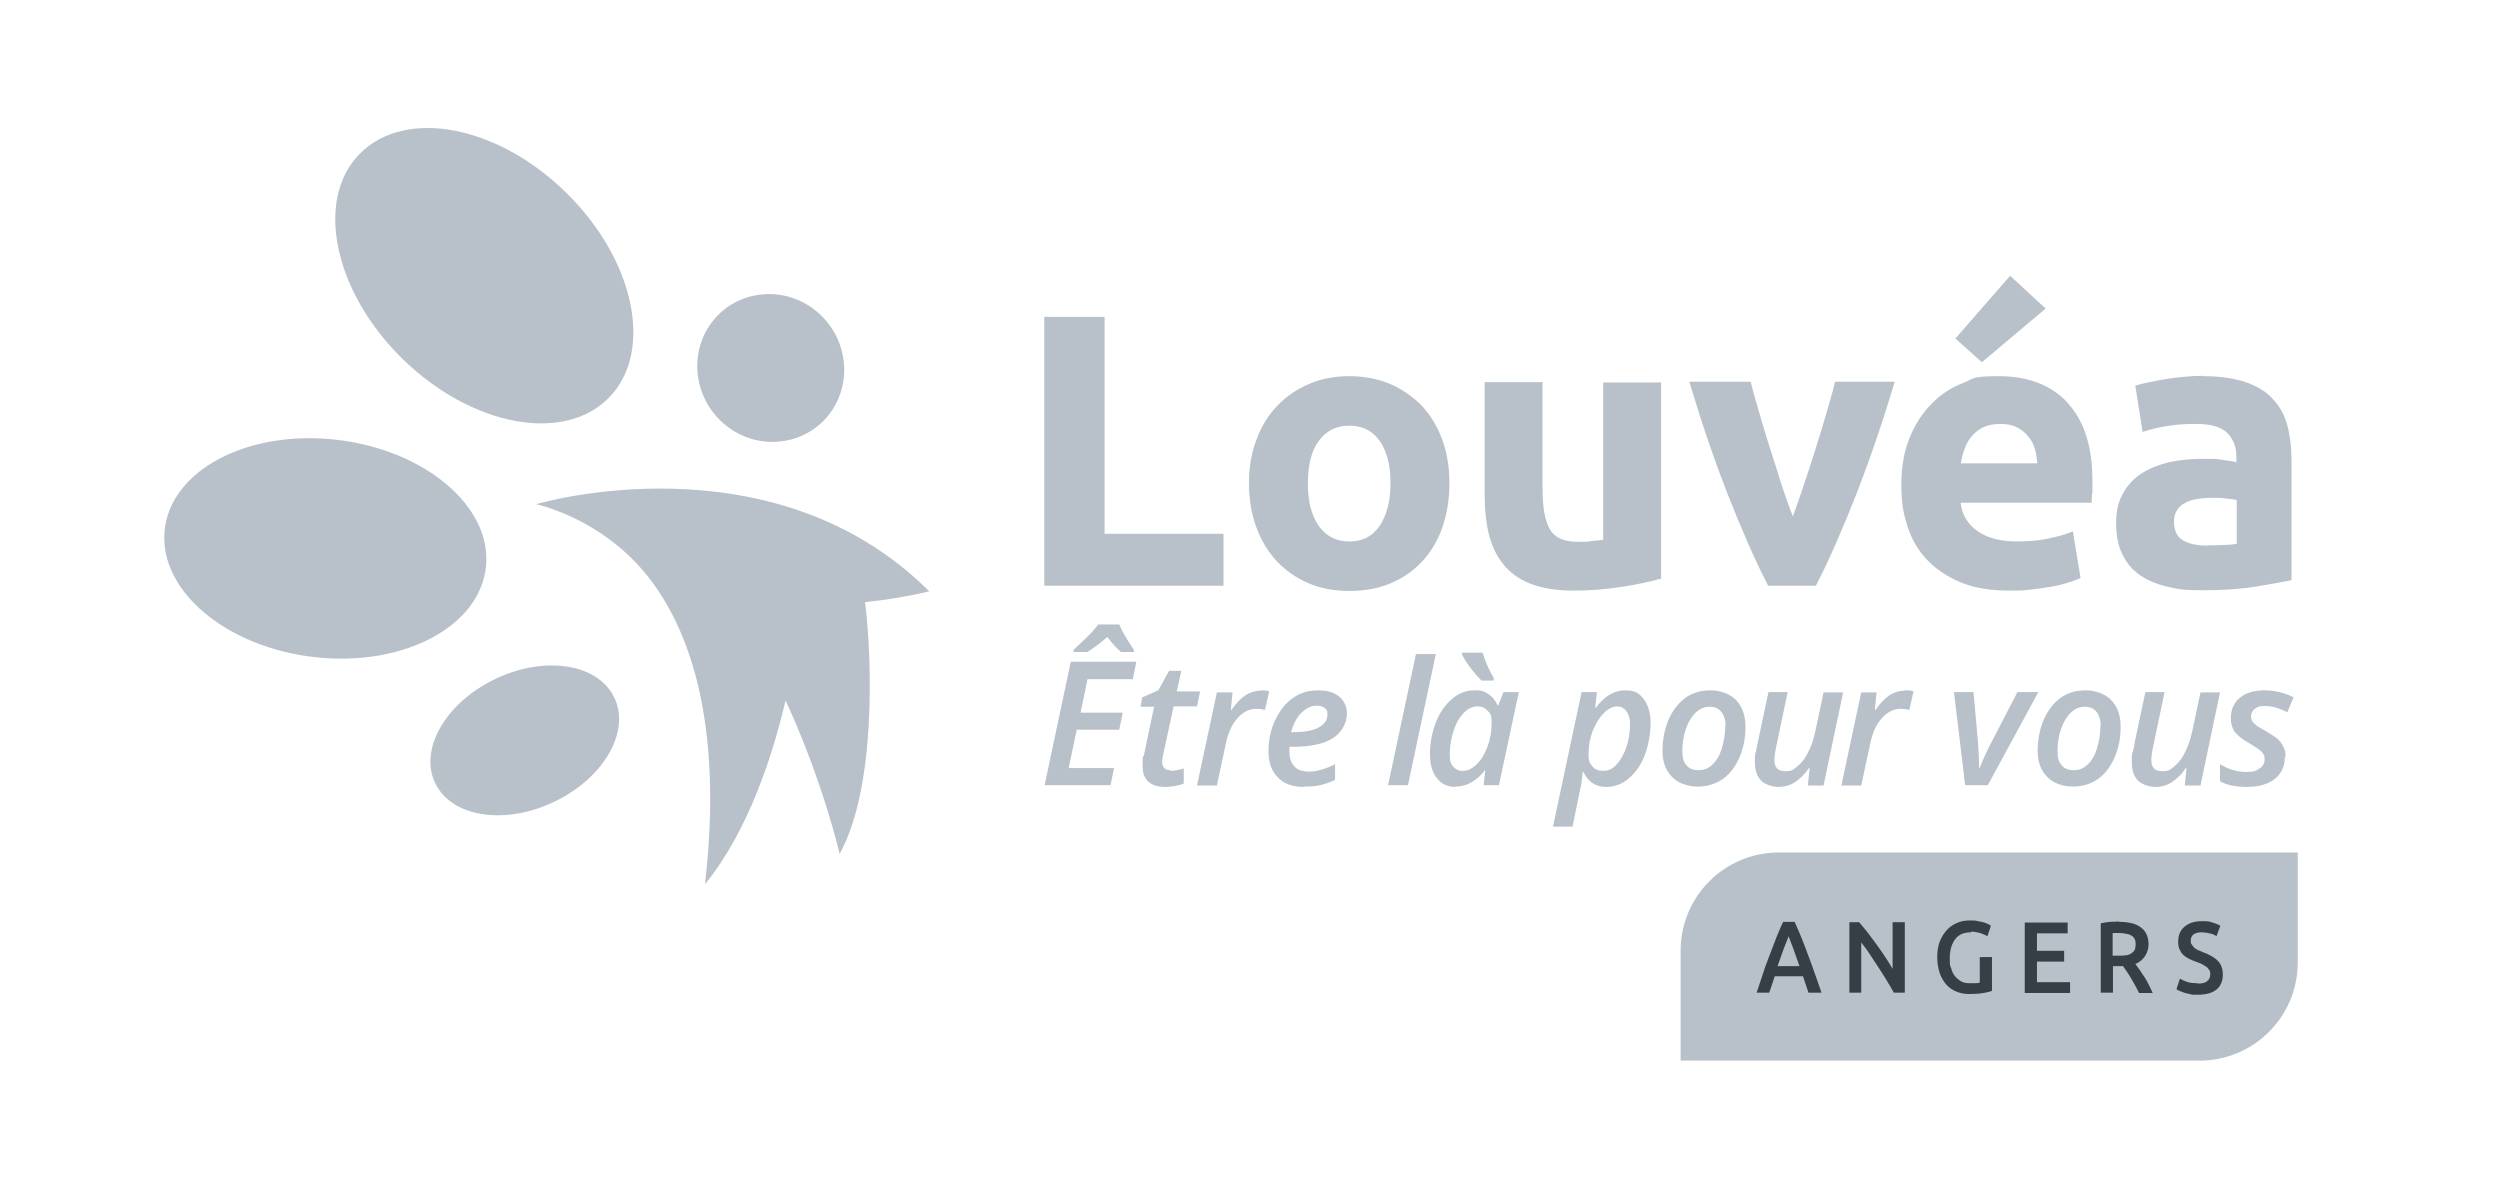 <?xml version="1.0" encoding="UTF-8"?>
<svg xmlns="http://www.w3.org/2000/svg" version="1.1" width="200" height="95"><svg id="Calque_1" version="1.1" viewBox="0 0 717 340.2" x="0" y="0" width="200" height="95">
  <!-- Generator: Adobe Illustrator 29.4.0, SVG Export Plug-In . SVG Version: 2.1.0 Build 152)  -->
  <defs>
    <style>
      .st0 {
        fill: #353f45;
      }

      .st1 {
        fill: #b8c1c9;
      }
    </style>
  </defs>
  <g id="Calque_11" data-name="Calque_1">
    <path class="st1" d="M185.2,164.4h0c-11.1-13.6-25.8-18.6-31.4-20-.9-.5,1,.5,0,0,0,0,67.5-20.1,112.7,25,0,0-7.7,2-18.4,3.1,2.1,17,3.1,53.5-7.3,72.2,0,0-4.7-20.6-15.5-44-3.6,15.4-10.6,37.4-23.1,52.7,5.3-46.3-4.4-73.5-16.9-88.9"/>
    <path class="st1" d="M162.4,55.1c19.7,19.3,25.2,45.7,12.2,58.8-13,13.2-39.5,8.1-59.2-11.2-19.7-19.3-25.2-45.7-12.2-58.8,13-13.2,39.5-8.2,59.2,11.2"/>
    <path class="st1" d="M90.4,188.3c25.5,2.8,47.4-8.9,49-26.2,1.6-17.2-17.8-33.4-43.2-36.2-25.5-2.8-47.4,8.9-49,26.2-1.6,17.2,17.8,33.4,43.2,36.2"/>
    <path class="st1" d="M159.5,229.5c14.1-7,21.5-20.4,16.5-30s-20.4-11.7-34.5-4.7c-14.1,7-21.5,20.4-16.5,30s20.4,11.7,34.5,4.7"/>
    <path class="st1" d="M241.8,102.2c2,11.6-5.6,22.4-17.1,24.1-11.4,1.8-22.4-6.2-24.4-17.8s5.6-22.4,17.1-24.1c11.4-1.8,22.4,6.2,24.4,17.8"/>
    <polygon class="st1" points="350.9 152.9 350.9 167.8 299.5 167.8 299.5 90.7 316.8 90.7 316.8 152.9 350.9 152.9"/>
    <path class="st1" d="M415.7,138.4c0,4.6-.7,8.8-2,12.6s-3.3,7.1-5.8,9.8-5.5,4.8-9.1,6.3c-3.5,1.5-7.5,2.2-11.8,2.2s-8.2-.7-11.7-2.2-6.5-3.6-9.1-6.3c-2.5-2.7-4.5-6-5.9-9.8s-2.1-8-2.1-12.6.7-8.8,2.2-12.6c1.4-3.8,3.4-7,6-9.7s5.6-4.7,9.1-6.2,7.4-2.2,11.5-2.2,8.1.7,11.6,2.2,6.5,3.6,9.1,6.2c2.5,2.7,4.5,5.9,5.9,9.7s2.1,8,2.1,12.6M398.8,138.4c0-5.1-1-9.1-3.1-12.1-2-2.9-4.9-4.4-8.7-4.4s-6.7,1.5-8.8,4.4c-2.1,2.9-3.1,6.9-3.1,12.1s1,9.2,3.1,12.2,5,4.5,8.8,4.5,6.7-1.5,8.7-4.5,3.1-7.1,3.1-12.2"/>
    <path class="st1" d="M476.2,165.8c-2.8.8-6.4,1.6-10.9,2.3-4.4.7-9.1,1.1-14,1.1s-9.1-.7-12.4-2-5.9-3.2-7.8-5.6c-1.9-2.4-3.3-5.3-4.1-8.6-.8-3.3-1.2-7-1.2-11v-32.6h16.6v30.6c0,5.3.7,9.2,2.1,11.6,1.4,2.4,4,3.6,7.9,3.6s2.4,0,3.8-.2c1.3-.1,2.5-.2,3.6-.4v-45.1h16.6v56.5l-.2-.2Z"/>
    <path class="st1" d="M507.1,167.8c-3.8-7.4-7.6-16.1-11.5-26s-7.6-20.8-11.1-32.5h17.6c.7,2.9,1.6,6,2.6,9.4s2,6.8,3.1,10.2c1.1,3.4,2.2,6.8,3.2,10.1,1.1,3.3,2.1,6.2,3.2,8.9,1-2.7,2-5.6,3.1-8.9,1.1-3.3,2.2-6.6,3.3-10.1,1.1-3.4,2.1-6.9,3.1-10.2,1-3.4,1.9-6.5,2.6-9.4h17.1c-3.5,11.7-7.2,22.5-11.1,32.5-3.9,9.9-7.7,18.6-11.5,26h-13.7,0Z"/>
    <path class="st1" d="M593,115.3c-4.8-5.1-11.4-7.6-19.7-7.6s-7,.7-10.4,2-6.4,3.3-8.9,5.9c-2.6,2.6-4.7,5.8-6.3,9.7s-2.4,8.4-2.4,13.6.6,8.3,1.8,12,3.1,6.9,5.7,9.6c2.6,2.7,5.8,4.8,9.7,6.4,3.9,1.6,8.5,2.3,13.7,2.3s4.2-.1,6.2-.3c2.1-.2,4-.5,5.8-.8s3.5-.7,4.9-1.2c1.5-.4,2.7-.9,3.6-1.3l-2.2-13.4c-1.9.8-4.2,1.5-7.2,2.1-2.9.6-5.9.8-8.9.8-4.7,0-8.5-1-11.3-3s-4.4-4.7-4.8-8.1h37.6c0-.9,0-1.9.2-3.1,0-1.1,0-2.2,0-3.2,0-9.9-2.4-17.3-7.2-22.4M562.4,132.6c.2-1.4.6-2.8,1.1-4.2.5-1.4,1.2-2.6,2.1-3.6.9-1,2-1.9,3.3-2.5s2.9-.9,4.8-.9,3.5.3,4.8,1,2.4,1.5,3.2,2.6c.9,1,1.5,2.2,1.9,3.6.4,1.3.6,2.7.7,4.1h-21.9,0Z"/>
    <path class="st1" d="M631.8,107.7c4.9,0,9,.6,12.2,1.7,3.3,1.1,5.9,2.7,7.8,4.8,2,2.1,3.4,4.6,4.2,7.6s1.2,6.3,1.2,9.9v34.5c-2.4.5-5.7,1.1-9.9,1.8s-9.3,1.1-15.3,1.1-7.2-.3-10.3-1-5.7-1.8-7.9-3.3-3.9-3.5-5.1-6c-1.2-2.4-1.8-5.4-1.8-9s.7-6.3,2.1-8.7c1.4-2.4,3.2-4.3,5.5-5.7s4.9-2.4,7.9-3.1c3-.6,6-.9,9.2-.9s4.1,0,5.7.3c1.7.2,3,.4,4.1.7v-1.6c0-2.8-.9-5.1-2.6-6.8-1.7-1.7-4.7-2.6-8.9-2.6s-5.6.2-8.3.6-5.1,1-7.1,1.7l-2.1-13.3c1-.3,2.2-.6,3.6-.9,1.4-.3,3-.6,4.7-.9s3.5-.5,5.4-.7,3.8-.3,5.7-.3M633.2,156.2c1.6,0,3.2,0,4.7-.1,1.5,0,2.7-.2,3.6-.3v-12.6c-.7-.1-1.7-.3-3-.4-1.3-.2-2.6-.2-3.7-.2s-3,0-4.4.3c-1.4.2-2.6.5-3.6,1.1-1,.5-1.9,1.2-2.4,2.1-.6.9-.9,2-.9,3.3,0,2.6.9,4.4,2.6,5.4,1.7,1,4.1,1.5,7.2,1.5"/>
    <polygon class="st1" points="586.7 88.3 568.4 103.7 560.8 96.9 576.5 78.9 586.7 88.3"/>
    <path class="st1" d="M318.4,225h-18.8l7.5-35.4h18.8l-1,5h-13l-2,9.6h12.1l-1,4.9h-12.2l-2.3,11h13l-1,4.9h-.1ZM325.2,186.8h-3.7c-1.2-1-2.5-2.4-3.9-4.3-2.1,1.8-4,3.2-5.7,4.3h-4v-.6c2.2-2.1,3.8-3.6,4.9-4.7,1-1.1,1.7-2,2.2-2.6h6c.6,1.6,2,4,4.2,7.3v.6Z"/>
    <path class="st1" d="M335.8,220.9c1.1,0,2.3-.3,3.7-.7v4.3c-.6.3-1.3.5-2.3.7s-1.9.3-2.9.3c-4.4,0-6.6-2-6.6-6s.1-2,.4-3.2l2.9-13.8h-3.9l.5-2.7,4.6-2,3.1-5.6h3.5l-1.3,5.9h6.7l-.9,4.3h-6.7l-3,13.8c-.2.9-.3,1.6-.3,2.2s.2,1.2.6,1.7c.4.4,1,.6,1.8.6v.2Z"/>
    <path class="st1" d="M361.4,197.8c1,0,1.9,0,2.6.3l-1.2,5.3c-.9-.2-1.7-.3-2.5-.3-2,0-3.8.9-5.4,2.7s-2.7,4.2-3.3,7.2l-2.6,12.1h-5.7l5.7-26.7h4.5l-.5,5h.2c1.3-1.9,2.7-3.3,4-4.2,1.3-.8,2.8-1.3,4.3-1.3h-.1Z"/>
    <path class="st1" d="M373.9,225.5c-3.2,0-5.7-.9-7.4-2.7-1.8-1.8-2.7-4.3-2.7-7.5s.6-6.2,1.9-8.9,2.9-4.9,5.1-6.4c2.1-1.5,4.5-2.2,7.2-2.2s4.6.6,6.1,1.8c1.4,1.2,2.2,2.8,2.2,5s-1.3,5.2-4,6.9-6.5,2.5-11.5,2.5h-1v1.4c0,1.8.5,3.2,1.4,4.2s2.3,1.5,4.1,1.5,2.3-.2,3.5-.5c1.1-.3,2.5-.8,4.1-1.6v4.5c-1.5.7-3,1.2-4.3,1.5s-2.7.4-4.3.4h-.4ZM377.6,202.2c-1.5,0-3,.7-4.4,2.1-1.4,1.4-2.3,3.2-2.9,5.5h.7c3,0,5.4-.4,7.1-1.3,1.7-.9,2.6-2.1,2.6-3.7s-.3-1.5-.8-1.9c-.5-.5-1.3-.7-2.3-.7h0Z"/>
    <path class="st1" d="M403.8,225h-5.7l8-37.6h5.7l-8,37.6Z"/>
    <path class="st1" d="M417.5,225.5c-2.3,0-4.1-.8-5.4-2.5-1.3-1.6-2-3.9-2-6.9s.6-6.3,1.7-9.1,2.7-5.1,4.6-6.7c2-1.7,4.1-2.5,6.5-2.5s2.9.4,4,1.1c1.1.7,2,1.8,2.6,3.2h.2l1.5-3.8h4.4l-5.7,26.7h-4.4l.5-4.3h-.1c-2.5,3.2-5.4,4.7-8.4,4.7h0ZM419.6,220.9c1.3,0,2.6-.6,3.9-1.9,1.3-1.2,2.3-2.9,3.1-5,.8-2.1,1.2-4.4,1.2-6.9s-.4-2.6-1.1-3.4c-.8-.9-1.7-1.3-3-1.3s-2.7.6-3.9,1.9c-1.2,1.2-2.2,2.9-2.9,5.1-.7,2.1-1.1,4.3-1.1,6.6s.3,2.9,1,3.7,1.6,1.2,2.7,1.2h0ZM428.4,195h-3.5c-1-1-2.1-2.2-3.2-3.7-1.1-1.4-1.9-2.7-2.4-3.8v-.5h5.9c.8,2.5,1.8,4.9,3.2,7.3v.6h0Z"/>
    <path class="st1" d="M460.6,225.5c-2.9,0-5.1-1.4-6.5-4.3h-.2c-.1,1.6-.3,3.1-.6,4.5l-2.3,11.2h-5.6l8.2-38.6h4.4l-.5,4.5h.2c2.5-3.4,5.3-5,8.3-5s4.1.8,5.4,2.5,2,4,2,6.9-.6,6.4-1.7,9.2c-1.1,2.9-2.7,5.1-4.6,6.7-1.9,1.6-4.1,2.4-6.4,2.4h0ZM463.9,202.4c-1.3,0-2.6.6-3.9,1.9-1.3,1.3-2.3,3-3.2,5.1-.8,2.1-1.2,4.3-1.2,6.6s.4,2.8,1.1,3.6c.7.9,1.8,1.3,3.2,1.3s2.7-.6,3.8-1.9c1.2-1.3,2.1-3,2.8-5.1.7-2.1,1-4.3,1-6.6s-1.2-4.9-3.7-4.9h.1Z"/>
    <path class="st1" d="M500.6,208.3c0,3.3-.6,6.2-1.8,8.9-1.2,2.7-2.8,4.7-4.8,6.1-2.1,1.4-4.4,2.1-7.1,2.1s-5.6-.9-7.4-2.8c-1.8-1.8-2.7-4.4-2.7-7.5s.6-6.1,1.7-8.8c1.2-2.7,2.8-4.8,4.8-6.3,2.1-1.5,4.5-2.2,7.2-2.2s5.6.9,7.4,2.8c1.8,1.9,2.7,4.4,2.7,7.6h0ZM494.9,208.1c0-1.7-.4-3.1-1.2-4.1s-1.9-1.5-3.4-1.5-2.8.6-4,1.7c-1.2,1.2-2.1,2.7-2.8,4.7-.7,2-1,4.1-1,6.3s.4,3.2,1.2,4.1c.8,1,2,1.4,3.5,1.4s2.8-.5,3.9-1.6c1.2-1.1,2.1-2.6,2.7-4.6s1-4.1,1-6.5h0Z"/>
    <path class="st1" d="M512.7,198.3l-3.1,14.8c-.5,2.3-.7,3.8-.7,4.7,0,2.1,1,3.2,3.1,3.2s2.3-.5,3.5-1.4c1.1-.9,2.2-2.2,3-3.9.9-1.7,1.6-3.7,2.1-6l2.4-11.3h5.6l-5.6,26.7h-4.5l.5-5h-.2c-1.3,1.9-2.7,3.2-4.1,4.1-1.4.9-3,1.3-4.6,1.3s-3.8-.6-5-1.8-1.8-3-1.8-5.3,0-2,.3-3c.2-1,.4-2,.6-3l3-14.1h5.7-.2Z"/>
    <path class="st1" d="M546.2,197.8c1,0,1.9,0,2.6.3l-1.2,5.3c-.9-.2-1.7-.3-2.5-.3-2,0-3.8.9-5.4,2.7-1.6,1.8-2.7,4.2-3.3,7.2l-2.6,12.1h-5.7l5.7-26.7h4.4l-.5,5h.2c1.3-1.9,2.7-3.3,4-4.2,1.3-.8,2.8-1.3,4.3-1.3h0Z"/>
    <path class="st1" d="M563.6,225l-3.2-26.7h5.6l1.3,14.5c.2,2.6.3,5,.3,7.2h.2c.5-1.2,1-2.5,1.7-4s1.2-2.5,1.6-3.2l7.5-14.5h6l-14.5,26.7h-6.7.2Z"/>
    <path class="st1" d="M608.2,208.3c0,3.3-.6,6.2-1.8,8.9s-2.8,4.7-4.8,6.1c-2.1,1.4-4.4,2.1-7.1,2.1s-5.6-.9-7.4-2.8c-1.8-1.8-2.7-4.4-2.7-7.5s.6-6.1,1.7-8.8c1.2-2.7,2.8-4.8,4.8-6.3,2.1-1.5,4.5-2.2,7.2-2.2s5.6.9,7.4,2.8c1.8,1.9,2.7,4.4,2.7,7.6h0ZM602.5,208.1c0-1.7-.4-3.1-1.2-4.1s-1.9-1.5-3.4-1.5-2.8.6-4,1.7c-1.2,1.2-2.1,2.7-2.8,4.7s-1,4.1-1,6.3.4,3.2,1.2,4.1c.8,1,2,1.4,3.5,1.4s2.8-.5,3.9-1.6c1.2-1.1,2.1-2.6,2.7-4.6.6-2,1-4.1,1-6.5h0Z"/>
    <path class="st1" d="M620.8,198.3l-3.1,14.8c-.5,2.3-.7,3.8-.7,4.7,0,2.1,1,3.2,3.1,3.2s2.3-.5,3.5-1.4c1.1-.9,2.2-2.2,3-3.9.9-1.7,1.6-3.7,2.1-6l2.4-11.3h5.6l-5.6,26.7h-4.5l.5-5h-.2c-1.3,1.9-2.7,3.2-4.1,4.1-1.4.9-3,1.3-4.6,1.3s-3.8-.6-5-1.8-1.8-3-1.8-5.3,0-2,.3-3,.4-2,.6-3l3-14.1h5.7-.2Z"/>
    <path class="st1" d="M655.3,216.8c0,2.8-1,4.9-2.9,6.4s-4.5,2.3-7.9,2.3-5.7-.5-7.8-1.6v-4.9c2.5,1.5,5,2.2,7.5,2.2s2.8-.3,3.8-1c1-.6,1.5-1.5,1.5-2.6s-.3-1.5-.8-2.1c-.6-.6-1.7-1.4-3.4-2.4-2-1.1-3.4-2.2-4.3-3.3-.8-1.1-1.2-2.4-1.2-4,0-2.5.9-4.5,2.6-5.9,1.7-1.4,4.1-2.1,7-2.1s5.9.7,8.4,2l-1.8,4.3c-2.3-1.2-4.4-1.8-6.4-1.8s-2.1.3-2.9.8c-.7.5-1.1,1.3-1.1,2.2s.3,1.4.8,1.9c.5.6,1.6,1.3,3.3,2.2,1.7,1,2.9,1.8,3.6,2.4.7.7,1.2,1.4,1.6,2.2.4.8.6,1.7.6,2.8h-.2Z"/>
    <g>
      <path class="st1" d="M510.2,244.3h148.8v31.5c0,15.6-12.6,28.2-28.2,28.2h-148.8v-31.5c0-15.6,12.6-28.2,28.2-28.2Z"/>
      <g>
        <path class="st0" d="M518.7,284.6c-.3-.8-.5-1.6-.8-2.4s-.5-1.6-.8-2.4h-8.1c-.3.8-.5,1.6-.8,2.4s-.5,1.6-.8,2.3h-3.6c.7-2.2,1.4-4.1,2-6s1.3-3.6,1.9-5.2,1.2-3.2,1.8-4.7,1.2-2.9,1.9-4.4h3.3c.6,1.4,1.3,2.9,1.9,4.4.6,1.5,1.2,3,1.8,4.7.6,1.6,1.3,3.4,1.9,5.2.7,1.8,1.3,3.8,2.1,6h-3.8,0ZM513,268.3c-.4,1-.9,2.3-1.5,3.8-.5,1.5-1.1,3.1-1.7,4.8h6.3c-.6-1.7-1.2-3.3-1.7-4.8-.6-1.5-1-2.7-1.4-3.7h0Z"/>
        <path class="st0" d="M543.2,284.6c-.6-1.1-1.3-2.3-2.1-3.6-.8-1.3-1.6-2.6-2.4-3.8-.8-1.3-1.7-2.5-2.5-3.8s-1.7-2.3-2.4-3.3v14.4h-3.4v-20.2h2.8c.7.8,1.5,1.8,2.4,2.9.8,1.1,1.7,2.3,2.6,3.5s1.7,2.4,2.5,3.6,1.5,2.3,2.1,3.4v-13.4h3.5v20.2h-3.1Z"/>
        <path class="st0" d="M565.3,267.2c-2,0-3.5.6-4.5,1.9s-1.6,3.1-1.6,5.4,0,2.1.4,3c.2.9.6,1.7,1.1,2.3.5.6,1.1,1.1,1.8,1.5s1.6.5,2.6.5h1.6c.4,0,.8-.1,1.1-.2v-7.3h3.5v9.7c-.5.2-1.3.4-2.4.6-1.1.2-2.5.3-4,.3s-2.6-.2-3.8-.7-2.1-1.1-2.9-2c-.8-.9-1.4-2-1.9-3.3-.4-1.3-.7-2.8-.7-4.5s.2-3.2.7-4.5,1.2-2.4,2-3.3,1.8-1.6,3-2.1c1.1-.5,2.4-.7,3.6-.7s1.7,0,2.4.2c.7.1,1.3.3,1.8.4.5.2.9.3,1.2.5s.5.3.7.4l-1,3c-.6-.3-1.2-.6-2.1-.9-.8-.2-1.7-.4-2.6-.4v.2Z"/>
        <path class="st0" d="M580.7,284.6v-20.2h12.3v3.1h-8.8v5h7.8v3.1h-7.8v5.9h9.5v3.1h-13Z"/>
        <path class="st0" d="M607.7,264.2c2.8,0,4.9.5,6.3,1.6,1.5,1.1,2.2,2.7,2.2,4.9s-1.3,4.6-3.8,5.6c.4.4.7,1,1.2,1.6.4.6.9,1.3,1.4,2.1.5.7.9,1.5,1.3,2.3s.8,1.6,1.1,2.3h-3.9c-.4-.7-.7-1.4-1.1-2.1-.4-.7-.8-1.4-1.2-2.1s-.8-1.3-1.2-1.9-.8-1.1-1.1-1.6h-2.9v7.6h-3.5v-19.9c.8-.2,1.8-.3,2.7-.4,1,0,1.8-.1,2.6-.1h0ZM607.9,267.4h-2v6.5h1.5c.8,0,1.6,0,2.2-.1.6,0,1.2-.3,1.6-.5.4-.3.8-.6,1-1s.3-1,.3-1.6,0-1.1-.3-1.6c-.2-.4-.5-.8-1-1-.4-.3-.9-.4-1.5-.5s-1.2-.2-1.9-.2h.1Z"/>
        <path class="st0" d="M630.3,281.9c1.3,0,2.2-.2,2.7-.7.6-.4.9-1.1.9-1.9s0-.9-.3-1.3c-.2-.3-.5-.7-.8-.9s-.8-.5-1.3-.8c-.5-.2-1.1-.5-1.8-.7-.7-.3-1.3-.5-1.9-.8s-1.2-.7-1.6-1.1c-.5-.4-.8-1-1.1-1.6s-.4-1.4-.4-2.2c0-1.8.6-3.3,1.8-4.3s2.8-1.6,4.9-1.6,2.3.1,3.2.4,1.7.6,2.2.9l-1.1,3c-.6-.4-1.3-.7-2.1-.8-.7-.2-1.5-.3-2.3-.3s-1.7.2-2.2.6-.8,1-.8,1.7,0,.8.3,1.2c.2.3.4.6.7.9s.7.5,1.1.7c.4.2.9.4,1.4.6.9.3,1.7.7,2.4,1.1s1.3.8,1.8,1.3.9,1.1,1.1,1.7c.3.7.4,1.5.4,2.4,0,1.8-.6,3.2-1.8,4.2s-3,1.5-5.4,1.5-1.5,0-2.2-.2c-.7-.1-1.2-.2-1.7-.4-.5-.2-.9-.3-1.3-.5-.4-.2-.7-.3-.9-.5l1-3c.5.3,1.2.6,2,.9s1.9.4,3.1.4h0Z"/>
      </g>
    </g>
  </g>
</svg></svg>
